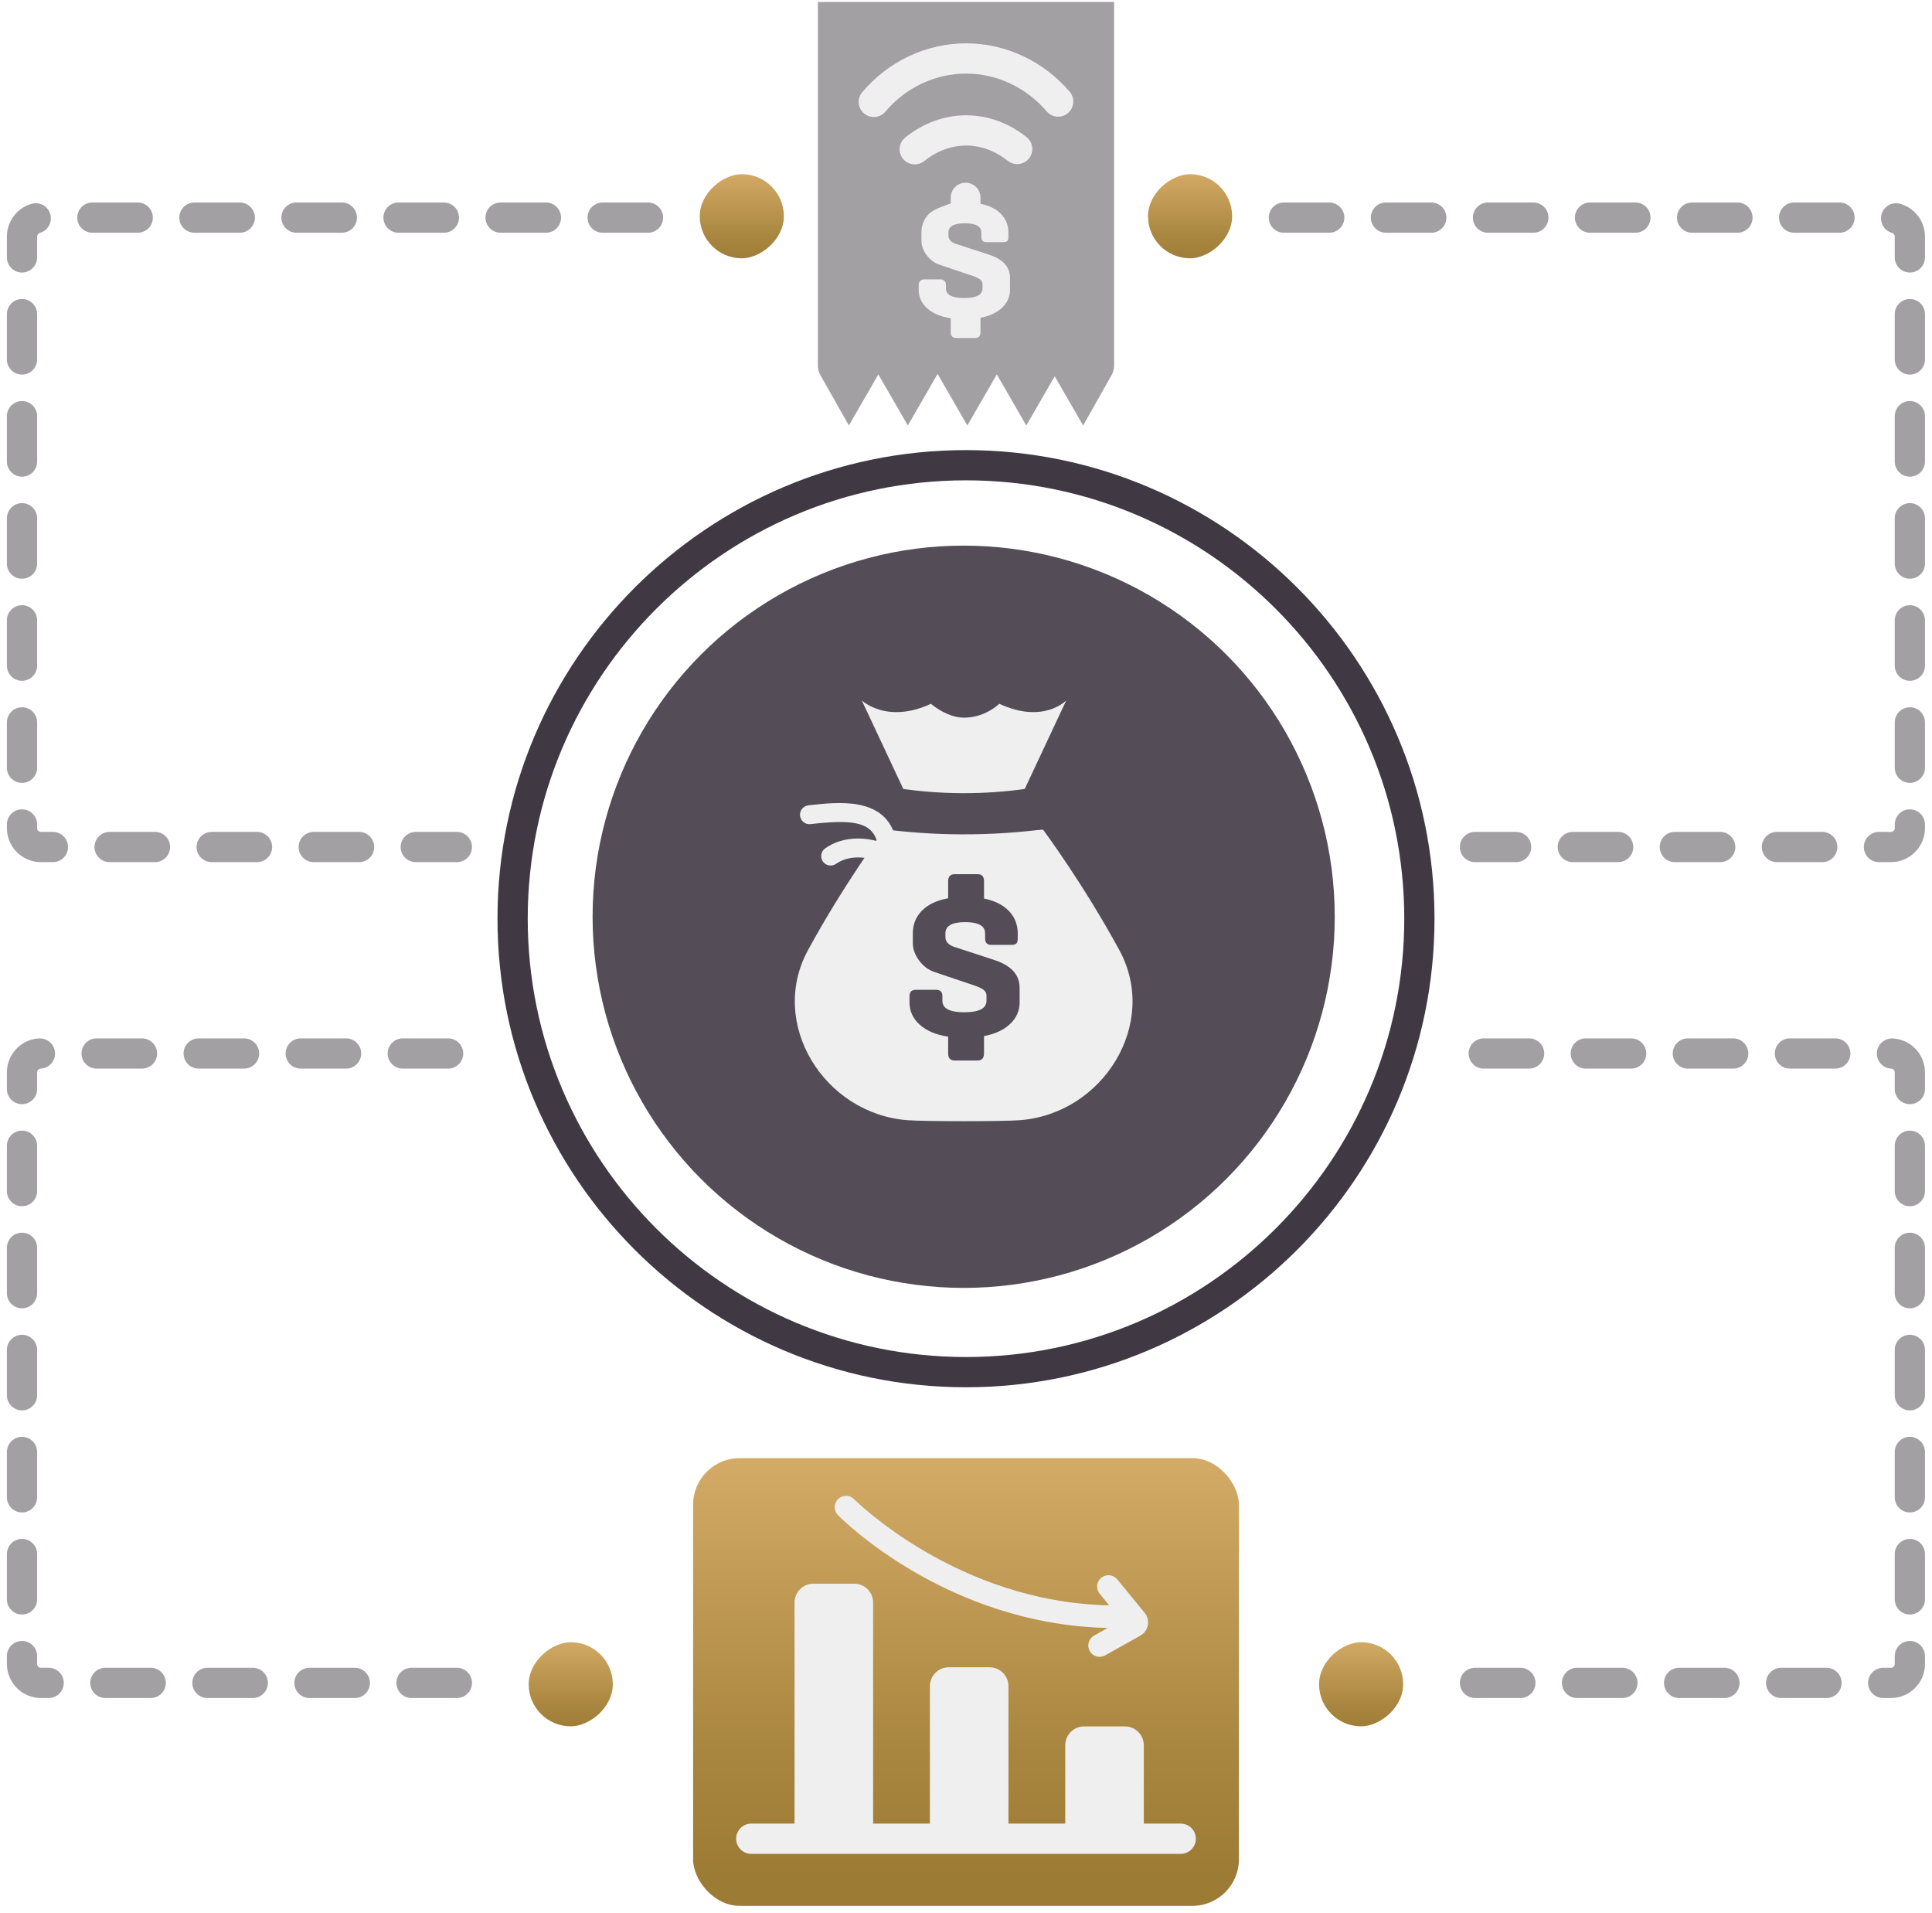 <?xml version="1.0" encoding="UTF-8"?><svg xmlns="http://www.w3.org/2000/svg" xmlns:xlink="http://www.w3.org/1999/xlink" viewBox="0 0 511.151 505.947"><defs><linearGradient id="c" x1="255.575" y1="356.85" x2="255.575" y2="516.458" gradientUnits="userSpaceOnUse"><stop offset=".054" stop-color="#e1b772"/><stop offset=".229" stop-color="#cfa762"/><stop offset=".652" stop-color="#aa8740"/><stop offset=".876" stop-color="#9c7b34"/></linearGradient><linearGradient id="e" x1="883.91" y1="663.941" x2="919.449" y2="663.941" gradientTransform="translate(-751.051 -218.408)" xlink:href="#c"/><linearGradient id="f" x1="1116.512" y1="651.361" x2="1152.051" y2="651.361" gradientTransform="translate(-938.395 708.564) scale(1 -1)" xlink:href="#c"/><linearGradient id="g" x1="883.91" y1="967.696" x2="919.449" y2="967.696" gradientTransform="translate(-541.942 1413.23) scale(1 -1)" xlink:href="#c"/><linearGradient id="h" x1="1116.512" y1="347.607" x2="1152.051" y2="347.607" gradientTransform="translate(-819.802 -290.404)" xlink:href="#c"/></defs><g id="a"><path d="M255.575,119.064c-68.348,0-123.953,55.605-123.953,123.953,0,68.348,55.605,123.953,123.953,123.953s123.953-55.604,123.953-123.953c0-68.348-55.605-123.953-123.953-123.953Zm0,239.905c-63.937,0-115.953-52.017-115.953-115.953,0-63.937,52.016-115.953,115.953-115.953s115.953,52.016,115.953,115.953c0,63.936-52.017,115.953-115.953,115.953Z" style="fill:#403943;"/><circle cx="254.96" cy="242.507" r="98.177" style="fill:#544d57;"/><path d="M275.958,219.457s10.586,14.21,20.207,31.913c10.548,19.408-4.31,43.272-26.335,44.95-4.636,.353-25.104,.353-29.741,0-22.026-1.678-36.884-25.542-26.335-44.95,9.622-17.703,20.207-31.913,20.207-31.913h41.997Z" style="fill:#efefef;"/><path d="M271.111,208.712l10.985-23.428s-6.03,6.318-17.714,.883c0,0-3.667,3.674-9.334,3.674-4.584,0-8.751-3.67-8.751-3.67-11.684,5.434-18.291-.887-18.291-.887l10.985,23.428s14.432,11.307,32.12,0Z" style="fill:#efefef;"/><path d="M276.109,219.38c-6.406,.811-13.723,1.362-21.79,1.327-7.48-.033-14.299-.563-20.328-1.327-.037-1.16,.052-3.196,1.014-5.473,1.178-2.789,3.036-4.452,3.986-5.195,4.545,.628,9.753,1.076,15.509,1.103,6.204,.029,11.789-.437,16.61-1.103,.906,1.055,1.955,2.479,2.885,4.292,1.261,2.46,1.836,4.727,2.115,6.375Z" style="fill:#544d57;"/><path d="M262.81,253.856l-10.437-3.406c-1.498-.531-2.246-1.401-2.246-2.609v-.942c0-1.98,1.739-2.971,5.218-2.971,3.526,0,5.29,.99,5.29,2.971v1.377c0,1.112,.531,1.667,1.595,1.667h5.362c.628,0,1.062-.12,1.305-.362,.241-.241,.362-.676,.362-1.305v-1.377c0-2.318-.773-4.287-2.318-5.906-1.547-1.618-3.745-2.718-6.596-3.297v-4.566c0-1.256-.556-1.884-1.666-1.884h-6.088c-1.159,0-1.739,.628-1.739,1.884v4.494c-2.996,.531-5.303,1.619-6.921,3.261-1.619,1.643-2.428,3.648-2.428,6.015v2.537c0,1.594,.555,3.141,1.667,4.638,1.11,1.498,2.464,2.513,4.058,3.044l10.509,3.551c1.256,.436,2.113,.847,2.572,1.232,.459,.388,.688,.895,.688,1.521v1.305c0,2.029-1.956,3.044-5.87,3.044-3.865,0-5.798-1.015-5.798-3.044v-1.231c0-1.111-.556-1.667-1.666-1.667h-5.363c-1.112,0-1.667,.556-1.667,1.667v1.666c0,2.319,.906,4.289,2.718,5.907,1.812,1.619,4.312,2.67,7.501,3.152v4.421c0,1.257,.58,1.884,1.739,1.884h6.088c1.11,0,1.666-.627,1.666-1.884v-4.566c2.995-.579,5.314-1.667,6.958-3.261,1.642-1.595,2.464-3.479,2.464-5.653v-3.841c0-3.526-2.319-6.015-6.957-7.464Z" style="fill:#544d57;"/><path d="M234.342,224.097c-1.063,0-2.049-.684-2.385-1.752-1.621-5.167-7.171-5.518-17.525-4.342-1.376,.166-2.61-.83-2.767-2.202-.155-1.372,.83-2.61,2.202-2.766,7.85-.892,19.708-2.238,22.861,7.814,.413,1.317-.32,2.72-1.638,3.133-.249,.078-.501,.115-.749,.115Z" style="fill:#efefef;"/><path d="M219.765,228.954c-.79,0-1.567-.374-2.053-1.071-.79-1.133-.512-2.691,.622-3.48,6.579-4.584,14.393-1.717,14.722-1.592,1.292,.488,1.943,1.93,1.456,3.222-.487,1.289-1.926,1.939-3.213,1.459-.121-.044-5.741-2.027-10.107,1.014-.435,.303-.934,.449-1.427,.449Z" style="fill:#efefef;"/></g><g id="b"><rect x="183.374" y="385.717" width="144.402" height="118.435" rx="12.317" ry="12.317" style="fill:url(#c);"/><path d="M312.386,482.395h-113.621c-2.209,0-4,1.791-4,4s1.791,4,4,4h113.621c2.209,0,4-1.791,4-4s-1.791-4-4-4Z" style="fill:#efefef;"/><g><path d="M215.217,418.919h10.786c2.76,0,5,2.24,5,5v62.38h-20.786v-62.38c0-2.76,2.24-5,5-5Z" style="fill:#efefef;"/><path d="M251.023,441.041h10.786c2.76,0,5,2.24,5,5v40.258h-20.786v-40.258c0-2.76,2.24-5,5-5Z" style="fill:#efefef;"/><path d="M286.829,456.68h10.786c2.76,0,5,2.24,5,5v24.62h-20.786v-24.62c0-2.76,2.24-5,5-5Z" style="fill:#efefef;"/></g><path d="M302.845,426.641l-7.252-8.858c-1.048-1.281-2.939-1.471-4.222-.421s-1.471,2.939-.421,4.222l2.509,3.066c-40.156-.79-67.208-27.79-67.477-28.064-1.159-1.181-3.06-1.197-4.24-.039-1.184,1.16-1.201,3.06-.041,4.242,1.164,1.186,28.847,28.894,71.353,29.85l-3.596,2.018c-1.444,.811-1.958,2.64-1.147,4.085,.551,.98,1.569,1.532,2.619,1.532,.497,0,1.001-.124,1.466-.385l9.311-5.226c1.035-.58,1.755-1.582,1.975-2.748s-.086-2.361-.836-3.274Zm-6.237,2.003c.012-.035,.024-.071,.035-.107l.049,.06-.084,.047Z" style="fill:#efefef;"/></g><g id="d"><rect x="139.878" y="434.407" width="22.254" height="22.254" rx="11.127" ry="11.127" transform="translate(596.539 294.529) rotate(90)" style="fill:url(#e);"/><rect x="185.136" y="46.076" width="22.254" height="22.254" rx="11.127" ry="11.127" transform="translate(253.466 -139.06) rotate(90)" style="fill:url(#f);"/><rect x="348.987" y="434.407" width="22.254" height="22.254" rx="11.127" ry="11.127" transform="translate(805.648 85.419) rotate(90)" style="fill:url(#g);"/><rect x="303.729" y="46.076" width="22.254" height="22.254" rx="11.127" ry="11.127" transform="translate(372.06 -257.654) rotate(90)" style="fill:url(#h);"/><path d="M120.878,449.172h-12c-2.209,0-4-1.791-4-4s1.791-4,4-4h12c2.209,0,4,1.791,4,4s-1.791,4-4,4Zm-27,0h-12c-2.209,0-4-1.791-4-4s1.791-4,4-4h12c2.209,0,4,1.791,4,4s-1.791,4-4,4Zm-27,0h-12c-2.209,0-4-1.791-4-4s1.791-4,4-4h12c2.209,0,4,1.791,4,4s-1.791,4-4,4Zm-27,0h-12c-2.209,0-4-1.791-4-4s1.791-4,4-4h12c2.209,0,4,1.791,4,4s-1.791,4-4,4Zm-27,0h-2.053c-4.962,0-9-4.037-9-9v-2.09c0-2.209,1.791-4,4-4s4,1.791,4,4v2.09c0,.552,.449,1,1,1h2.053c2.209,0,4,1.791,4,4s-1.791,4-4,4Zm-7.053-22.09c-2.209,0-4-1.791-4-4v-12c0-2.209,1.791-4,4-4s4,1.791,4,4v12c0,2.209-1.791,4-4,4Zm0-27c-2.209,0-4-1.791-4-4v-12c0-2.209,1.791-4,4-4s4,1.791,4,4v12c0,2.209-1.791,4-4,4Zm0-27c-2.209,0-4-1.791-4-4v-12c0-2.209,1.791-4,4-4s4,1.791,4,4v12c0,2.209-1.791,4-4,4Zm0-27c-2.209,0-4-1.791-4-4v-12c0-2.209,1.791-4,4-4s4,1.791,4,4v12c0,2.209-1.791,4-4,4Zm0-27c-2.209,0-4-1.791-4-4v-12c0-2.209,1.791-4,4-4s4,1.791,4,4v12c0,2.209-1.791,4-4,4Zm0-27c-2.209,0-4-1.791-4-4v-4.404c0-4.793,3.748-8.741,8.531-8.989,2.198-.093,4.087,1.582,4.202,3.788s-1.582,4.087-3.788,4.202c-.53,.027-.945,.466-.945,.999v4.404c0,2.209-1.791,4-4,4Zm112.738-9.404h-12c-2.209,0-4-1.791-4-4s1.791-4,4-4h12c2.209,0,4,1.791,4,4s-1.791,4-4,4Zm-27,0h-12c-2.209,0-4-1.791-4-4s1.791-4,4-4h12c2.209,0,4,1.791,4,4s-1.791,4-4,4Zm-27,0h-12c-2.209,0-4-1.791-4-4s1.791-4,4-4h12c2.209,0,4,1.791,4,4s-1.791,4-4,4Zm-27,0h-12c-2.209,0-4-1.791-4-4s1.791-4,4-4h12c2.209,0,4,1.791,4,4s-1.791,4-4,4Z" style="fill:#a3a0a4;"/><path d="M120.878,228.059h-10.877c-2.209,0-4-1.791-4-4s1.791-4,4-4h10.877c2.209,0,4,1.791,4,4s-1.791,4-4,4Zm-25.877,0h-12c-2.209,0-4-1.791-4-4s1.791-4,4-4h12c2.209,0,4,1.791,4,4s-1.791,4-4,4Zm-27,0h-12c-2.209,0-4-1.791-4-4s1.791-4,4-4h12c2.209,0,4,1.791,4,4s-1.791,4-4,4Zm-27,0h-12c-2.209,0-4-1.791-4-4s1.791-4,4-4h12c2.209,0,4,1.791,4,4s-1.791,4-4,4Zm-27,0h-3.176c-4.962,0-9-4.038-9-9v-.967c0-2.209,1.791-4,4-4s4,1.791,4,4v.967c0,.551,.449,1,1,1h3.176c2.209,0,4,1.791,4,4s-1.791,4-4,4Zm-8.176-20.967c-2.209,0-4-1.791-4-4v-12c0-2.209,1.791-4,4-4s4,1.791,4,4v12c0,2.209-1.791,4-4,4Zm0-27c-2.209,0-4-1.791-4-4v-12c0-2.209,1.791-4,4-4s4,1.791,4,4v12c0,2.209-1.791,4-4,4Zm0-27c-2.209,0-4-1.791-4-4v-12c0-2.209,1.791-4,4-4s4,1.791,4,4v12c0,2.209-1.791,4-4,4Zm0-27c-2.209,0-4-1.791-4-4v-12c0-2.209,1.791-4,4-4s4,1.791,4,4v12c0,2.209-1.791,4-4,4Zm0-27c-2.209,0-4-1.791-4-4v-12c0-2.209,1.791-4,4-4s4,1.791,4,4v12c0,2.209-1.791,4-4,4Zm0-27c-2.209,0-4-1.791-4-4v-5.527c0-4.006,2.69-7.567,6.542-8.659,2.125-.602,4.337,.631,4.939,2.757,.603,2.125-.631,4.337-2.757,4.939-.349,.099-.725,.443-.725,.963v5.527c0,2.209-1.791,4-4,4Zm165.616-10.527h-12c-2.209,0-4-1.791-4-4s1.791-4,4-4h12c2.209,0,4,1.791,4,4s-1.791,4-4,4Zm-27,0h-12c-2.209,0-4-1.791-4-4s1.791-4,4-4h12c2.209,0,4,1.791,4,4s-1.791,4-4,4Zm-27,0h-12c-2.209,0-4-1.791-4-4s1.791-4,4-4h12c2.209,0,4,1.791,4,4s-1.791,4-4,4Zm-27,0h-12c-2.209,0-4-1.791-4-4s1.791-4,4-4h12c2.209,0,4,1.791,4,4s-1.791,4-4,4Zm-27,0h-12c-2.209,0-4-1.791-4-4s1.791-4,4-4h12c2.209,0,4,1.791,4,4s-1.791,4-4,4Zm-27,0h-12c-2.209,0-4-1.791-4-4s1.791-4,4-4h12c2.209,0,4,1.791,4,4s-1.791,4-4,4Z" style="fill:#a3a0a4;"/><path d="M500.295,449.172h-2.054c-2.209,0-4-1.791-4-4s1.791-4,4-4h2.054c.552,0,1-.448,1-1v-2.089c0-2.209,1.791-4,4-4s4,1.791,4,4v2.089c0,4.963-4.037,9-9,9Zm-17.054,0h-12c-2.209,0-4-1.791-4-4s1.791-4,4-4h12c2.209,0,4,1.791,4,4s-1.791,4-4,4Zm-27,0h-12c-2.209,0-4-1.791-4-4s1.791-4,4-4h12c2.209,0,4,1.791,4,4s-1.791,4-4,4Zm-27,0h-12c-2.209,0-4-1.791-4-4s1.791-4,4-4h12c2.209,0,4,1.791,4,4s-1.791,4-4,4Zm-27,0h-12c-2.209,0-4-1.791-4-4s1.791-4,4-4h12c2.209,0,4,1.791,4,4s-1.791,4-4,4Zm103.054-22.089c-2.209,0-4-1.791-4-4v-12c0-2.209,1.791-4,4-4s4,1.791,4,4v12c0,2.209-1.791,4-4,4Zm0-27c-2.209,0-4-1.791-4-4v-12c0-2.209,1.791-4,4-4s4,1.791,4,4v12c0,2.209-1.791,4-4,4Zm0-27c-2.209,0-4-1.791-4-4v-12c0-2.209,1.791-4,4-4s4,1.791,4,4v12c0,2.209-1.791,4-4,4Zm0-27c-2.209,0-4-1.791-4-4v-12c0-2.209,1.791-4,4-4s4,1.791,4,4v12c0,2.209-1.791,4-4,4Zm0-27c-2.209,0-4-1.791-4-4v-12c0-2.209,1.791-4,4-4s4,1.791,4,4v12c0,2.209-1.791,4-4,4Zm0-27c-2.209,0-4-1.791-4-4v-4.405c0-.532-.415-.972-.944-.998-2.207-.114-3.903-1.994-3.79-4.2,.114-2.207,2.024-3.874,4.2-3.79,4.786,.246,8.534,4.194,8.534,8.988v4.405c0,2.209-1.791,4-4,4Zm-19.738-9.405h-12c-2.209,0-4-1.791-4-4s1.791-4,4-4h12c2.209,0,4,1.791,4,4s-1.791,4-4,4Zm-27,0h-12c-2.209,0-4-1.791-4-4s1.791-4,4-4h12c2.209,0,4,1.791,4,4s-1.791,4-4,4Zm-27,0h-12c-2.209,0-4-1.791-4-4s1.791-4,4-4h12c2.209,0,4,1.791,4,4s-1.791,4-4,4Zm-27,0h-12c-2.209,0-4-1.791-4-4s1.791-4,4-4h12c2.209,0,4,1.791,4,4s-1.791,4-4,4Z" style="fill:#a3a0a4;"/><path d="M500.295,228.059h-3.176c-2.209,0-4-1.791-4-4s1.791-4,4-4h3.176c.552,0,1-.449,1-1v-.967c0-2.209,1.791-4,4-4s4,1.791,4,4v.967c0,4.962-4.037,9-9,9Zm-18.176,0h-12c-2.209,0-4-1.791-4-4s1.791-4,4-4h12c2.209,0,4,1.791,4,4s-1.791,4-4,4Zm-27,0h-12c-2.209,0-4-1.791-4-4s1.791-4,4-4h12c2.209,0,4,1.791,4,4s-1.791,4-4,4Zm-27,0h-12c-2.209,0-4-1.791-4-4s1.791-4,4-4h12c2.209,0,4,1.791,4,4s-1.791,4-4,4Zm-27,0h-10.878c-2.209,0-4-1.791-4-4s1.791-4,4-4h10.878c2.209,0,4,1.791,4,4s-1.791,4-4,4Zm104.176-20.967c-2.209,0-4-1.791-4-4v-12c0-2.209,1.791-4,4-4s4,1.791,4,4v12c0,2.209-1.791,4-4,4Zm0-27c-2.209,0-4-1.791-4-4v-12c0-2.209,1.791-4,4-4s4,1.791,4,4v12c0,2.209-1.791,4-4,4Zm0-27c-2.209,0-4-1.791-4-4v-12c0-2.209,1.791-4,4-4s4,1.791,4,4v12c0,2.209-1.791,4-4,4Zm0-27c-2.209,0-4-1.791-4-4v-12c0-2.209,1.791-4,4-4s4,1.791,4,4v12c0,2.209-1.791,4-4,4Zm0-27c-2.209,0-4-1.791-4-4v-12c0-2.209,1.791-4,4-4s4,1.791,4,4v12c0,2.209-1.791,4-4,4Zm0-27c-2.209,0-4-1.791-4-4v-5.527c0-.521-.376-.864-.725-.962-2.125-.603-3.36-2.814-2.758-4.939s2.812-3.357,4.939-2.758c3.853,1.092,6.543,4.653,6.543,8.66v5.527c0,2.209-1.791,4-4,4Zm-18.616-10.527h-12c-2.209,0-4-1.791-4-4s1.791-4,4-4h12c2.209,0,4,1.791,4,4s-1.791,4-4,4Zm-27,0h-12c-2.209,0-4-1.791-4-4s1.791-4,4-4h12c2.209,0,4,1.791,4,4s-1.791,4-4,4Zm-27,0h-12c-2.209,0-4-1.791-4-4s1.791-4,4-4h12c2.209,0,4,1.791,4,4s-1.791,4-4,4Zm-27,0h-12c-2.209,0-4-1.791-4-4s1.791-4,4-4h12c2.209,0,4,1.791,4,4s-1.791,4-4,4Zm-27,0h-12c-2.209,0-4-1.791-4-4s1.791-4,4-4h12c2.209,0,4,1.791,4,4s-1.791,4-4,4Zm-27,0h-12c-2.209,0-4-1.791-4-4s1.791-4,4-4h12c2.209,0,4,1.791,4,4s-1.791,4-4,4Z" style="fill:#a3a0a4;"/></g><g id="i"><path d="M294.754,96.757V.518h-78.356V96.757c0,.863,.223,1.711,.648,2.461l7.542,13.335,7.8-13.511,7.8,13.511,7.871-13.633,7.871,13.633,7.8-13.511,7.8,13.511,7.517-13.019,7.517,13.019,7.542-13.335c.425-.751,.648-1.599,.648-2.461Z" style="fill:#a3a0a4;"/><path d="M271.599,36.266c-4.77-3.772-10.29-5.767-15.967-5.767-5.745,0-11.317,2.028-16.115,5.864-1.726,1.38-2.006,3.897-.626,5.622,.79,.988,1.953,1.502,3.127,1.502,.876,0,1.758-.286,2.495-.876,3.364-2.69,7.209-4.112,11.119-4.112,3.856,0,7.662,1.397,11.004,4.041,1.733,1.371,4.248,1.078,5.618-.656,1.371-1.732,1.077-4.248-.655-5.619Z" style="fill:#efefef;"/><path d="M283.001,24.26c-6.969-8.132-16.951-12.796-27.388-12.796-10.511,0-20.526,4.704-27.479,12.906-1.428,1.686-1.22,4.209,.466,5.638,.752,.637,1.67,.949,2.584,.949,1.135,0,2.263-.48,3.054-1.414,5.429-6.405,13.22-10.079,21.375-10.079,8.098,0,15.866,3.646,21.313,10.002,1.437,1.677,3.963,1.873,5.64,.434,1.678-1.438,1.872-3.962,.435-5.64Z" style="fill:#efefef;"/><path d="M261.445,67.298l-8.652-2.824c-1.242-.44-1.863-1.161-1.863-2.163v-.781c0-1.642,1.442-2.463,4.327-2.463,2.923,0,4.386,.821,4.386,2.463v1.142c0,.922,.441,1.382,1.322,1.382h4.446c.52,0,.881-.1,1.082-.301,.2-.2,.3-.56,.3-1.081v-1.142c0-1.923-.641-3.554-1.922-4.897-1.283-1.341-3.105-2.253-5.468-2.733v-1.633c0-2.173-1.762-3.935-3.935-3.935h-0c-2.173,0-3.935,1.762-3.935,3.935v1.573s-4.397,1.343-5.739,2.704c-1.342,1.362-2.013,3.025-2.013,4.987v2.103c0,1.322,.46,2.604,1.382,3.845,.921,1.242,2.043,2.083,3.365,2.524l8.712,2.944c1.041,.36,1.751,.701,2.133,1.021,.38,.321,.571,.742,.571,1.262v1.081c0,1.682-1.621,2.523-4.866,2.523-3.205,0-4.807-.841-4.807-2.523v-1.021c0-.763-.619-1.382-1.382-1.382h-4.446c-.763,0-1.382,.619-1.382,1.382v1.382c0,1.923,.751,3.555,2.253,4.897,1.502,1.343,3.575,2.213,6.219,2.614v3.665c0,1.042,.48,1.562,1.442,1.562h5.047c.921,0,1.382-.52,1.382-1.562v-3.785c2.483-.48,4.406-1.382,5.768-2.704,1.361-1.322,2.044-2.884,2.044-4.686v-3.185c0-2.923-1.923-4.987-5.769-6.189Z" style="fill:#efefef;"/></g></svg>